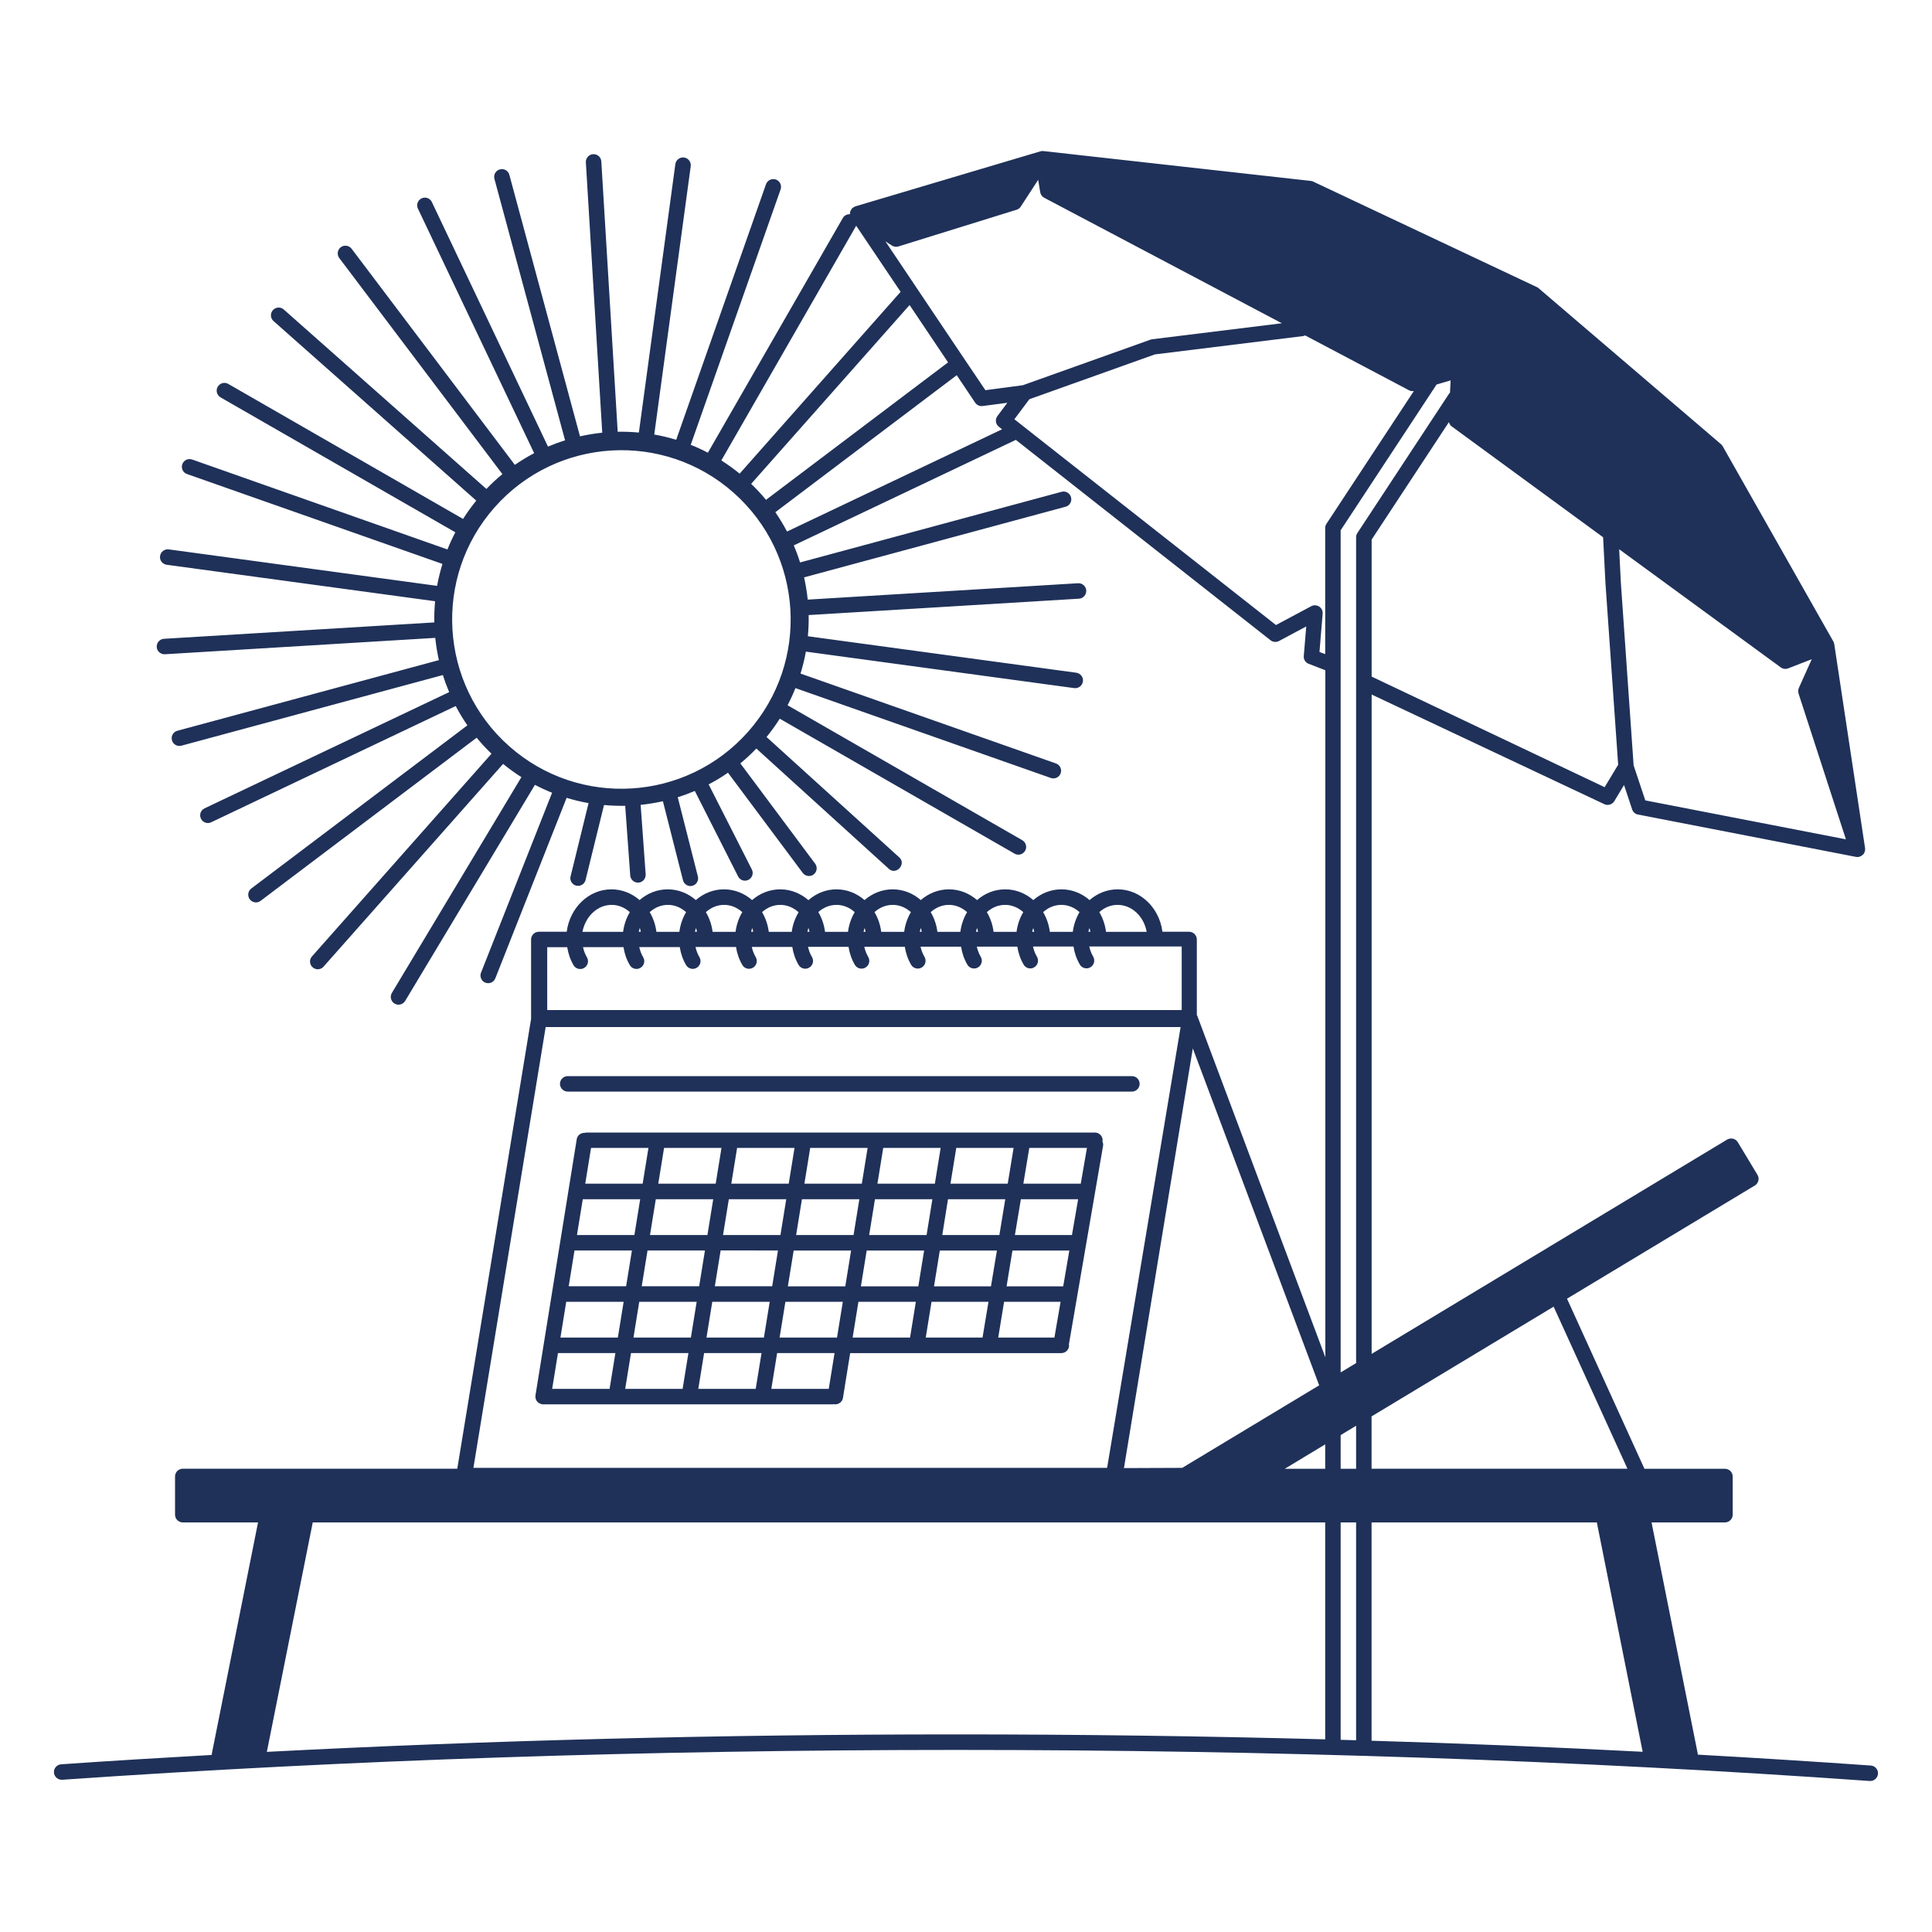 <?xml version="1.0" encoding="UTF-8"?>
<svg xmlns="http://www.w3.org/2000/svg" xmlns:xlink="http://www.w3.org/1999/xlink" version="1.1" id="Layer_1" x="0px" y="0px" viewBox="0 0 250 250" style="enable-background:new 0 0 250 250;" xml:space="preserve">
<style type="text/css">
	.st0{opacity:0;}
	.st1{fill:#F4F4F4;}
	.st2{fill:#1F3159;}
</style>
<g class="st0">
	<g id="XMLID_00000142897614395115917620000015713556397697365383_">
		<g>
			<g>
				<path class="st1" d="M208.18,30.85v250h-250v-250H208.18z"></path>
			</g>
		</g>
	</g>
</g>
<g>
	<g>
		<g>
			<line class="st1" x1="70.28" y1="180.72" x2="75.62" y2="147.57"></line>
			<line class="st1" x1="141.75" y1="148.08" x2="137.34" y2="173.76"></line>
			<g>
			</g>
			<line class="st1" x1="79.73" y1="180.72" x2="85.07" y2="147.57"></line>
			<line class="st1" x1="89.18" y1="180.72" x2="94.53" y2="147.57"></line>
			<line class="st1" x1="98.64" y1="180.72" x2="103.98" y2="147.57"></line>
			<line class="st1" x1="108.09" y1="180.72" x2="113.43" y2="147.57"></line>
			<line class="st1" x1="118.62" y1="174.01" x2="122.89" y2="147.57"></line>
			<g>
				<line class="st1" x1="128.04" y1="173.76" x2="132.34" y2="147.57"></line>
				<g>
					<path class="st2" d="M146.47,139.25H73.46c-0.55,0-1,0.45-1,1s0.45,1,1,1h73.01c0.55,0,1-0.45,1-1S147.03,139.25,146.47,139.25       z"></path>
					<path class="st2" d="M142.74,148.25c0.03-0.2-0.01-0.39-0.09-0.56c0.01-0.05,0.03-0.09,0.03-0.14c0-0.55-0.45-1-1-1H75.86       c-0.07,0-0.13,0.03-0.2,0.04c-0.5-0.02-0.95,0.32-1.03,0.82l-5.34,33.15c0,0.03,0.01,0.05,0,0.08c0,0.03-0.02,0.05-0.02,0.08       c0,0.04,0.02,0.08,0.02,0.12c0.01,0.07,0.02,0.13,0.04,0.2c0.02,0.06,0.05,0.12,0.08,0.17c0.03,0.06,0.06,0.11,0.11,0.16       c0.04,0.05,0.09,0.09,0.14,0.13c0.05,0.04,0.1,0.07,0.16,0.1c0.06,0.03,0.12,0.05,0.19,0.07c0.04,0.01,0.07,0.04,0.11,0.04       c0.05,0.01,0.11,0.01,0.16,0.01c0,0,0,0,0,0h37.44c0.06,0,0.11-0.02,0.16-0.03c0.02,0,0.03,0.02,0.05,0.02       c0.05,0.01,0.11,0.01,0.16,0.01c0.48,0,0.91-0.35,0.99-0.84l0.93-5.79h27.33c0.55,0,1-0.45,1-1c0-0.04-0.02-0.08-0.03-0.13       c0-0.01,0.01-0.02,0.01-0.03L142.74,148.25z M133.19,148.54h7.46l-0.8,4.63h-7.43L133.19,148.54z M132.1,155.18h7.41l-0.8,4.63       h-7.38L132.1,155.18z M123.74,148.54h7.42l-0.76,4.63h-7.41L123.74,148.54z M122.67,155.18h7.41l-0.76,4.63h-7.39       L122.67,155.18z M114.29,148.54h7.43l-0.75,4.63h-7.43L114.29,148.54z M113.22,155.18h7.43l-0.75,4.63h-7.43L113.22,155.18z        M104.84,148.54h7.43l-0.75,4.63h-7.43L104.84,148.54z M103.77,155.18h7.43l-0.75,4.63h-7.43L103.77,155.18z M95.38,148.54       h7.43l-0.75,4.63h-7.43L95.38,148.54z M94.31,155.18h7.43l-0.75,4.63h-7.43L94.31,155.18z M100.67,161.81l-0.75,4.63H92.5       l0.75-4.63H100.67z M85.93,148.54h7.43l-0.75,4.63h-7.43L85.93,148.54z M84.86,155.18h7.43l-0.75,4.63h-7.43L84.86,155.18z        M91.22,161.81l-0.75,4.63h-7.43l0.75-4.63H91.22z M76.48,148.54h7.43l-0.75,4.63h-7.43L76.48,148.54z M75.41,155.18h7.43       l-0.75,4.63h-7.43L75.41,155.18z M74.34,161.81h7.43l-0.75,4.63h-7.43L74.34,161.81z M78.88,179.72h-7.43l0.75-4.63h7.43       L78.88,179.72z M79.95,173.08h-7.43l0.75-4.63h7.43L79.95,173.08z M88.33,179.72h-7.43l0.75-4.63h7.43L88.33,179.72z        M89.4,173.08h-7.43l0.75-4.63h7.43L89.4,173.08z M97.79,179.72h-7.43l0.75-4.63h7.43L97.79,179.72z M98.85,173.08h-7.43       l0.75-4.63h7.43L98.85,173.08z M107.24,179.72h-7.43l0.75-4.63h7.43L107.24,179.72z M108.31,173.08h-7.43l0.75-4.63h7.43       L108.31,173.08z M109.38,166.45h-7.43l0.75-4.63h7.43L109.38,166.45z M117.76,173.08h-7.43l0.75-4.63h7.43L117.76,173.08z        M118.83,166.45h-7.43l0.75-4.63h7.43L118.83,166.45z M127.14,173.08h-7.35l0.75-4.63h7.37L127.14,173.08z M128.23,166.45       h-7.37l0.75-4.63h7.39L128.23,166.45z M136.44,173.08h-7.27l0.76-4.63h7.31L136.44,173.08z M137.58,166.45h-7.33l0.76-4.63       h7.36L137.58,166.45z"></path>
				</g>
			</g>
		</g>
	</g>
</g>
<path class="st2" d="M242.09,228.46c-7.38-0.52-14.86-0.99-22.4-1.41c0-0.04,0.01-0.08,0-0.12L213.71,197h9.5c0.55,0,1-0.45,1-1  v-4.94c0-0.55-0.45-1-1-1h-10.42l-10.02-22.01l24.31-14.65c0.47-0.29,0.62-0.9,0.34-1.37l-2.55-4.23c-0.14-0.23-0.36-0.39-0.62-0.45  c-0.26-0.06-0.53-0.02-0.76,0.11l-46,27.73V89.87l30.11,14.19c0.46,0.22,1.02,0.05,1.29-0.39l1.26-2.09l1.05,3.16  c0.11,0.34,0.4,0.6,0.76,0.66l28.2,5.48c0.06,0.01,0.13,0.02,0.19,0.02c0,0,0,0,0,0c0,0,0,0,0,0c0,0,0,0,0,0c0,0,0,0,0,0  c0.05,0,0.1,0,0.15-0.01c0.05-0.01,0.09-0.04,0.14-0.05c0.06-0.02,0.12-0.03,0.17-0.06c0.07-0.04,0.13-0.09,0.19-0.14  c0.03-0.03,0.07-0.04,0.1-0.07c0.01-0.01,0.02-0.03,0.03-0.05c0.02-0.02,0.03-0.05,0.05-0.07c0.05-0.08,0.09-0.17,0.12-0.26  c0.01-0.02,0.02-0.04,0.02-0.06c0.03-0.11,0.03-0.23,0.02-0.34c0-0.01,0-0.02,0-0.04l-3.99-26.42c0,0,0-0.01,0-0.01  c-0.02-0.11-0.06-0.21-0.11-0.31c0-0.01,0-0.02-0.01-0.02l-0.02-0.03c0,0,0,0,0,0l-14.29-25.21c-0.06-0.1-0.13-0.19-0.22-0.27  l-23.61-20.19c-0.07-0.06-0.14-0.11-0.22-0.14L169.93,23.5c-0.1-0.05-0.21-0.08-0.32-0.09l-34.58-3.86  c-0.13-0.02-0.27-0.01-0.4,0.03l-23.94,7.12c-0.02,0.01-0.04,0.02-0.06,0.03c-0.07,0.03-0.14,0.06-0.2,0.11  c-0.04,0.03-0.08,0.05-0.12,0.08c-0.01,0.01-0.03,0.02-0.04,0.03c-0.04,0.04-0.07,0.1-0.1,0.15c-0.03,0.04-0.06,0.07-0.08,0.11  c-0.04,0.09-0.07,0.18-0.09,0.28c0,0.02-0.02,0.04-0.02,0.07c-0.01,0.05,0.01,0.11,0.01,0.16c-0.37-0.02-0.74,0.15-0.93,0.49  L91.6,58.58c-0.73-0.38-1.46-0.72-2.22-1.02l11.63-33.05c0.18-0.52-0.09-1.09-0.61-1.28c-0.52-0.18-1.09,0.09-1.28,0.61L87.5,56.91  c-0.93-0.28-1.88-0.52-2.84-0.68l4.72-34.72c0.07-0.55-0.31-1.05-0.86-1.13c-0.55-0.07-1.05,0.31-1.13,0.86l-4.72,34.73  c-0.91-0.08-1.82-0.12-2.74-0.1l-2.12-34.98c-0.03-0.55-0.51-0.97-1.06-0.94c-0.55,0.03-0.97,0.51-0.94,1.06l2.12,34.98  c-0.97,0.1-1.93,0.26-2.88,0.47l-9.14-33.84c-0.14-0.53-0.69-0.85-1.23-0.7c-0.53,0.14-0.85,0.69-0.7,1.23l9.14,33.83  c-0.75,0.23-1.49,0.51-2.21,0.81L55.88,26.14c-0.24-0.5-0.83-0.71-1.33-0.47c-0.5,0.24-0.71,0.83-0.47,1.33l15.04,31.64  c-0.86,0.45-1.69,0.96-2.5,1.51L45.5,32.19c-0.34-0.44-0.96-0.53-1.4-0.2c-0.44,0.33-0.53,0.96-0.2,1.4l21.11,27.96  c-0.72,0.59-1.41,1.23-2.07,1.92L36.72,40.05c-0.41-0.37-1.05-0.33-1.41,0.09c-0.37,0.41-0.33,1.05,0.09,1.41l26.23,23.23  c-0.62,0.76-1.19,1.55-1.71,2.37L29.54,49.68c-0.48-0.28-1.09-0.11-1.37,0.37c-0.28,0.48-0.1,1.1,0.37,1.37l30.38,17.46  c-0.38,0.73-0.72,1.46-1.02,2.22L24.86,59.46c-0.52-0.18-1.09,0.09-1.27,0.61c-0.19,0.52,0.1,1.1,0.61,1.27l33.05,11.63  c-0.28,0.94-0.52,1.88-0.69,2.84l-34.72-4.72c-0.55-0.07-1.05,0.31-1.13,0.86c-0.08,0.55,0.31,1.05,0.86,1.13L56.3,77.8  c-0.08,0.91-0.12,1.82-0.1,2.74l-34.98,2.12c-0.55,0.03-0.97,0.51-0.94,1.06c0.03,0.55,0.51,0.97,1.06,0.94l34.98-2.12  c0.1,0.97,0.26,1.93,0.47,2.88l-33.84,9.14c-0.53,0.14-0.85,0.69-0.7,1.23c0.14,0.53,0.69,0.85,1.23,0.7l33.83-9.14  c0.23,0.75,0.51,1.49,0.81,2.21L26.47,104.6c-0.5,0.24-0.71,0.83-0.47,1.33c0.06,0.13,0.14,0.23,0.24,0.32  c0.29,0.26,0.72,0.33,1.09,0.15l31.64-15.04c0.45,0.86,0.95,1.69,1.51,2.5l-27.96,21.11c-0.44,0.33-0.53,0.96-0.2,1.4  c0.04,0.05,0.09,0.1,0.14,0.15c0.35,0.31,0.88,0.34,1.26,0.05l27.96-21.11c0.59,0.72,1.23,1.41,1.92,2.07l-23.23,26.23  c-0.37,0.41-0.33,1.05,0.09,1.41c0.41,0.37,1.05,0.33,1.41-0.09l23.23-26.23c0.76,0.62,1.55,1.19,2.37,1.71L50.7,128.5  c-0.24,0.42-0.14,0.94,0.2,1.25c0.05,0.04,0.11,0.08,0.17,0.12c0.48,0.28,1.09,0.11,1.37-0.37l16.78-27.94  c0.73,0.38,1.46,0.72,2.22,1.02l-9.21,23.32c-0.14,0.39-0.01,0.82,0.28,1.08c0.09,0.08,0.2,0.15,0.33,0.19  c0.52,0.18,1.09-0.09,1.27-0.61l9.21-23.32c0.93,0.28,1.88,0.52,2.84,0.68l-2.35,9.58c-0.05,0.34,0.09,0.67,0.33,0.88  c0.14,0.13,0.32,0.21,0.53,0.24c0.55,0.07,1.05-0.31,1.13-0.86l2.36-9.59c0.91,0.08,1.82,0.12,2.74,0.1l0.65,9  c0.02,0.28,0.14,0.52,0.34,0.69s0.45,0.27,0.72,0.25c0.55-0.03,0.97-0.51,0.94-1.06l-0.65-9c0.97-0.1,1.93-0.26,2.88-0.47l2.6,10.23  c0.05,0.2,0.16,0.36,0.3,0.49c0.24,0.22,0.59,0.31,0.92,0.22c0.53-0.14,0.85-0.69,0.7-1.23l-2.6-10.23  c0.75-0.23,1.49-0.51,2.21-0.81l5.59,11.04c0.06,0.13,0.14,0.23,0.24,0.32c0.29,0.26,0.72,0.33,1.09,0.15  c0.5-0.24,0.71-0.83,0.47-1.33L91.7,101.5c0.86-0.45,1.69-0.95,2.5-1.51l9.68,12.97c0.32,0.43,0.96,0.53,1.4,0.2  c0.44-0.33,0.53-0.96,0.2-1.4L95.8,98.78c0.72-0.59,1.41-1.23,2.07-1.92l17.15,15.57c0.96,0.87,2.31-0.65,1.33-1.5L99.19,95.37  c0.62-0.76,1.19-1.55,1.71-2.37l30.38,17.46c0.48,0.28,1.09,0.11,1.37-0.37c0.28-0.48,0.11-1.09-0.37-1.37l-30.37-17.46  c0.38-0.73,0.72-1.46,1.02-2.22l33.05,11.63c0.52,0.18,1.09-0.09,1.27-0.61c0.18-0.52-0.09-1.09-0.61-1.27l-33.05-11.63  c0.28-0.93,0.52-1.88,0.69-2.84l34.72,4.72c0.55,0.07,1.05-0.31,1.13-0.86c0.08-0.55-0.31-1.05-0.86-1.13l-34.73-4.72  c0.08-0.91,0.12-1.82,0.1-2.74l34.98-2.12c0.55-0.03,0.97-0.51,0.94-1.06c-0.03-0.55-0.51-0.97-1.06-0.94l-34.98,2.12  c-0.1-0.97-0.26-1.93-0.47-2.88l33.84-9.14c0.53-0.14,0.85-0.69,0.7-1.23c-0.14-0.53-0.69-0.85-1.23-0.7l-33.83,9.14  c-0.23-0.75-0.51-1.49-0.81-2.21l28.73-13.65l32.96,25.93c0.31,0.25,0.74,0.28,1.09,0.1l3.53-1.89l-0.32,3.82  c-0.04,0.42,0.19,0.81,0.57,0.99l2.22,0.86v0.19v88.71l-16.57-44.18c-0.01-0.04-0.04-0.06-0.06-0.1v-9.78c0-0.55-0.45-1-1-1h-3.45  c-0.4-3.1-2.84-5.49-5.79-5.49c-1.37,0-2.64,0.52-3.64,1.39c-1-0.87-2.26-1.39-3.64-1.39c-1.37,0-2.64,0.52-3.64,1.39  c-1-0.87-2.26-1.39-3.64-1.39c-1.37,0-2.64,0.52-3.64,1.39c-1-0.87-2.26-1.39-3.64-1.39c-1.37,0-2.64,0.52-3.64,1.39  c-1-0.87-2.26-1.39-3.64-1.39c-1.37,0-2.64,0.52-3.64,1.39c-1-0.87-2.26-1.39-3.64-1.39c-1.37,0-2.63,0.53-3.62,1.4  c-1-0.87-2.27-1.4-3.65-1.4c-1.37,0-2.64,0.52-3.64,1.39c-1-0.87-2.26-1.39-3.64-1.39s-2.64,0.52-3.64,1.39  c-1-0.87-2.26-1.39-3.64-1.39s-2.64,0.52-3.64,1.39c-1-0.87-2.26-1.39-3.64-1.39c-2.95,0-5.39,2.39-5.79,5.49h-3.61  c-0.55,0-1,0.45-1,1v10.28l-9.55,58.2H23.65c-0.55,0-1,0.45-1,1V196c0,0.55,0.45,1,1,1h9.74l-5.98,29.93c-0.01,0.05,0.01,0.1,0,0.16  c-6.55,0.37-13.07,0.76-19.5,1.21c-0.55,0.04-0.97,0.52-0.93,1.07c0.04,0.55,0.53,0.96,1.07,0.93c36.89-2.56,75.84-3.86,115.77-3.86  c40.8,0,80.54,1.35,118.12,4.02c0.02,0,0.05,0,0.07,0c0.52,0,0.96-0.4,1-0.93C243.05,228.98,242.64,228.5,242.09,228.46z   M154.35,135.66l16.35,43.6l-17.72,10.68l-7.54,0.03L154.35,135.66z M144.61,117.09c1.86,0,3.41,1.5,3.77,3.49h-5.26  c-0.12-0.93-0.42-1.79-0.87-2.55C142.91,117.44,143.72,117.09,144.61,117.09z M140.97,120.08c0.05,0.16,0.1,0.32,0.13,0.49h-0.27  C140.87,120.4,140.93,120.25,140.97,120.08z M137.34,117.09c0.89,0,1.7,0.36,2.35,0.94c-0.45,0.76-0.75,1.62-0.87,2.55h-2.97  c-0.12-0.93-0.42-1.79-0.87-2.55C135.64,117.44,136.45,117.09,137.34,117.09z M133.7,120.08c0.05,0.16,0.1,0.32,0.13,0.49h-0.27  C133.6,120.4,133.65,120.24,133.7,120.08z M130.06,117.09c0.89,0,1.7,0.36,2.35,0.94c-0.45,0.76-0.75,1.62-0.87,2.55h-2.97  c-0.12-0.93-0.42-1.79-0.87-2.55C128.36,117.44,129.17,117.09,130.06,117.09z M126.43,120.08c0.05,0.16,0.1,0.32,0.13,0.49h-0.27  C126.32,120.4,126.38,120.24,126.43,120.08z M122.79,117.09c0.89,0,1.7,0.36,2.35,0.94c-0.45,0.76-0.75,1.62-0.87,2.55h-2.97  c-0.12-0.93-0.42-1.79-0.87-2.55C121.09,117.44,121.9,117.09,122.79,117.09z M119.15,120.08c0.05,0.16,0.1,0.32,0.13,0.49h-0.27  C119.05,120.4,119.11,120.24,119.15,120.08z M115.52,117.09c0.89,0,1.7,0.36,2.35,0.94c-0.45,0.76-0.75,1.62-0.87,2.55h-2.97  c-0.12-0.93-0.42-1.79-0.87-2.55C113.82,117.44,114.63,117.09,115.52,117.09z M111.88,120.08c0.05,0.16,0.1,0.32,0.13,0.49h-0.27  C111.78,120.4,111.83,120.24,111.88,120.08z M108.25,117.09c0.89,0,1.7,0.36,2.35,0.94c-0.45,0.76-0.75,1.62-0.87,2.55h-2.97  c-0.12-0.93-0.42-1.8-0.87-2.56C106.54,117.44,107.36,117.09,108.25,117.09z M104.61,120.07c0.05,0.17,0.11,0.33,0.14,0.5h-0.27  C104.51,120.4,104.56,120.24,104.61,120.07z M100.97,117.09c0.9,0,1.71,0.37,2.37,0.95c-0.45,0.76-0.77,1.61-0.89,2.54h-2.97  c-0.12-0.93-0.42-1.79-0.87-2.55C99.27,117.44,100.08,117.09,100.97,117.09z M97.34,120.08c0.05,0.16,0.1,0.32,0.13,0.49H97.2  C97.23,120.4,97.29,120.25,97.34,120.08z M93.7,117.09c0.89,0,1.7,0.36,2.35,0.94c-0.45,0.76-0.75,1.62-0.87,2.55h-2.97  c-0.12-0.93-0.42-1.79-0.87-2.55C92,117.44,92.81,117.09,93.7,117.09z M90.06,120.08c0.05,0.16,0.1,0.32,0.13,0.49h-0.27  C89.96,120.4,90.01,120.25,90.06,120.08z M86.43,117.09c0.89,0,1.7,0.36,2.35,0.94c-0.45,0.76-0.75,1.62-0.87,2.55h-2.97  c-0.12-0.93-0.42-1.79-0.87-2.55C84.73,117.44,85.54,117.09,86.43,117.09z M82.79,120.08c0.05,0.16,0.1,0.32,0.13,0.49h-0.27  C82.69,120.4,82.74,120.25,82.79,120.08z M79.15,117.09c0.89,0,1.7,0.36,2.35,0.94c-0.45,0.76-0.75,1.62-0.87,2.55h-5.26  C75.75,118.59,77.3,117.09,79.15,117.09z M70.76,122.57h2.64c0.13,0.83,0.4,1.62,0.82,2.33c0.19,0.32,0.52,0.49,0.86,0.49  c0.17,0,0.35-0.04,0.51-0.14c0.48-0.28,0.64-0.89,0.36-1.37c-0.24-0.41-0.41-0.85-0.51-1.32h5.24c0.13,0.83,0.4,1.62,0.82,2.33  c0.19,0.32,0.52,0.49,0.86,0.49c0.17,0,0.35-0.04,0.51-0.14c0.48-0.28,0.64-0.89,0.36-1.37c-0.24-0.41-0.41-0.85-0.51-1.32h5.24  c0.13,0.83,0.4,1.62,0.82,2.33c0.19,0.32,0.52,0.49,0.86,0.49c0.17,0,0.35-0.04,0.51-0.14c0.48-0.28,0.64-0.89,0.36-1.37  c-0.24-0.41-0.41-0.85-0.51-1.32h5.24c0.13,0.83,0.4,1.62,0.82,2.33c0.19,0.32,0.52,0.49,0.86,0.49c0.17,0,0.35-0.04,0.51-0.14  c0.48-0.28,0.64-0.89,0.36-1.37c-0.24-0.41-0.41-0.85-0.51-1.32h5.24c0.13,0.83,0.4,1.62,0.82,2.33c0.19,0.32,0.52,0.49,0.86,0.49  c0.17,0,0.35-0.04,0.51-0.14c0.48-0.28,0.64-0.89,0.36-1.37c-0.24-0.41-0.41-0.85-0.51-1.32h5.24c0.13,0.83,0.4,1.62,0.82,2.33  c0.19,0.32,0.52,0.49,0.86,0.49c0.17,0,0.35-0.04,0.51-0.14c0.48-0.28,0.64-0.89,0.36-1.37c-0.24-0.41-0.41-0.85-0.51-1.32h5.24  c0.13,0.83,0.4,1.62,0.82,2.33c0.19,0.32,0.52,0.49,0.86,0.49c0.17,0,0.35-0.04,0.51-0.14c0.48-0.28,0.64-0.89,0.36-1.37  c-0.24-0.41-0.41-0.85-0.51-1.32h5.24c0.13,0.83,0.4,1.62,0.82,2.33c0.19,0.32,0.52,0.49,0.86,0.49c0.17,0,0.35-0.04,0.51-0.14  c0.48-0.28,0.64-0.89,0.36-1.37c-0.24-0.41-0.41-0.85-0.51-1.32h5.24c0.13,0.83,0.4,1.62,0.82,2.33c0.19,0.32,0.52,0.49,0.86,0.49  c0.17,0,0.35-0.04,0.5-0.14c0.48-0.28,0.64-0.89,0.36-1.37c-0.24-0.41-0.41-0.85-0.51-1.32h5.24c0.13,0.83,0.4,1.62,0.82,2.33  c0.19,0.32,0.52,0.49,0.86,0.49c0.17,0,0.35-0.04,0.51-0.14c0.48-0.28,0.63-0.89,0.36-1.37c-0.24-0.41-0.41-0.85-0.51-1.32h11.96  v8.23h-82.1V122.57z M70.61,132.9h82.16l-9.51,57.04H61.26L70.61,132.9z M171.48,225.07c-15.68-0.42-31.58-0.64-47.66-0.64  c-30.49,0-60.41,0.76-89.29,2.26L40.47,197h131.01V225.07z M171.48,190.06h-5.23l5.23-3.16V190.06z M201.04,169.08l9.55,20.97  h-33.11v-6.77L201.04,169.08z M230.43,86.36c0.28,0.2,0.63,0.25,0.95,0.13l3.06-1.19l-1.67,3.72c-0.1,0.23-0.11,0.48-0.04,0.72  l6.13,18.87l-25.96-5.04l-1.51-4.53l-1.65-23.61l-0.22-4.36L230.43,86.36z M207.44,69.52l0.31,6.01l1.64,23.43l-1.75,2.9  l-30.15-14.31V69.82l10-15.2c0.06,0.23,0.18,0.43,0.38,0.57L207.44,69.52z M115.4,31.77c0.25,0.16,0.56,0.21,0.85,0.12l15.3-4.75  c0.22-0.07,0.42-0.21,0.54-0.41l2.25-3.46l0.26,1.59c0.05,0.31,0.24,0.58,0.52,0.73l30.75,16.24l-16.78,2.07  c-0.07,0.01-0.15,0.03-0.21,0.05l-16.53,5.9l-4.84,0.64l-2.11-3.13l-1.12-1.66l-5.21-7.76l-1.15-1.72l-3.35-4.99L115.4,31.77z   M122.68,46.89L99.12,64.68c-0.59-0.72-1.23-1.41-1.92-2.07l20.5-23.14L122.68,46.89z M110.79,29.21  C110.8,29.2,110.79,29.2,110.79,29.21l5.75,8.55L95.71,61.29c-0.76-0.62-1.55-1.19-2.37-1.71L110.79,29.21z M96.81,94.68  c-8.02,9.06-21.87,9.9-30.92,1.88s-9.9-21.87-1.88-30.92c8.02-9.06,21.87-9.9,30.92-1.88S104.83,85.62,96.81,94.68z M129.25,55.22  l0.42,0.33l-27.83,13.23c-0.45-0.86-0.96-1.69-1.51-2.5l23.47-17.73l2.39,3.56c0.21,0.31,0.59,0.48,0.96,0.43l3.2-0.42l-1.28,1.71  C128.74,54.26,128.82,54.88,129.25,55.22z M171.48,68.32v16.32l-0.74-0.27l0.41-4.96c0.03-0.37-0.14-0.72-0.45-0.92  c-0.31-0.2-0.7-0.22-1.02-0.05l-4.57,2.44l-31.67-24.91l-1.75-1.38l-0.43-0.34l1.94-2.59l16.24-5.8l19.18-2.37  c0.09-0.01,0.17-0.05,0.26-0.09l13.46,7.11c0.19,0.1,0.4,0.12,0.61,0.09l-11.3,17.17C171.54,67.93,171.48,68.12,171.48,68.32z   M175.48,225.19c-0.67-0.02-1.33-0.04-2-0.06V197h2V225.19z M175.48,190.06h-2v-4.36l2-1.21V190.06z M175.48,69.52v106.86l-2,1.21  V68.62l12.39-18.83c0.01-0.01,0.01-0.02,0.01-0.03l1.83-0.54l-0.08,1.59c-0.03,0.04-0.07,0.06-0.1,0.1l-11.89,18.07  C175.54,69.13,175.48,69.32,175.48,69.52z M177.48,225.25V197h29.15l5.93,29.68C201.02,226.08,189.32,225.6,177.48,225.25z"></path>
</svg>
